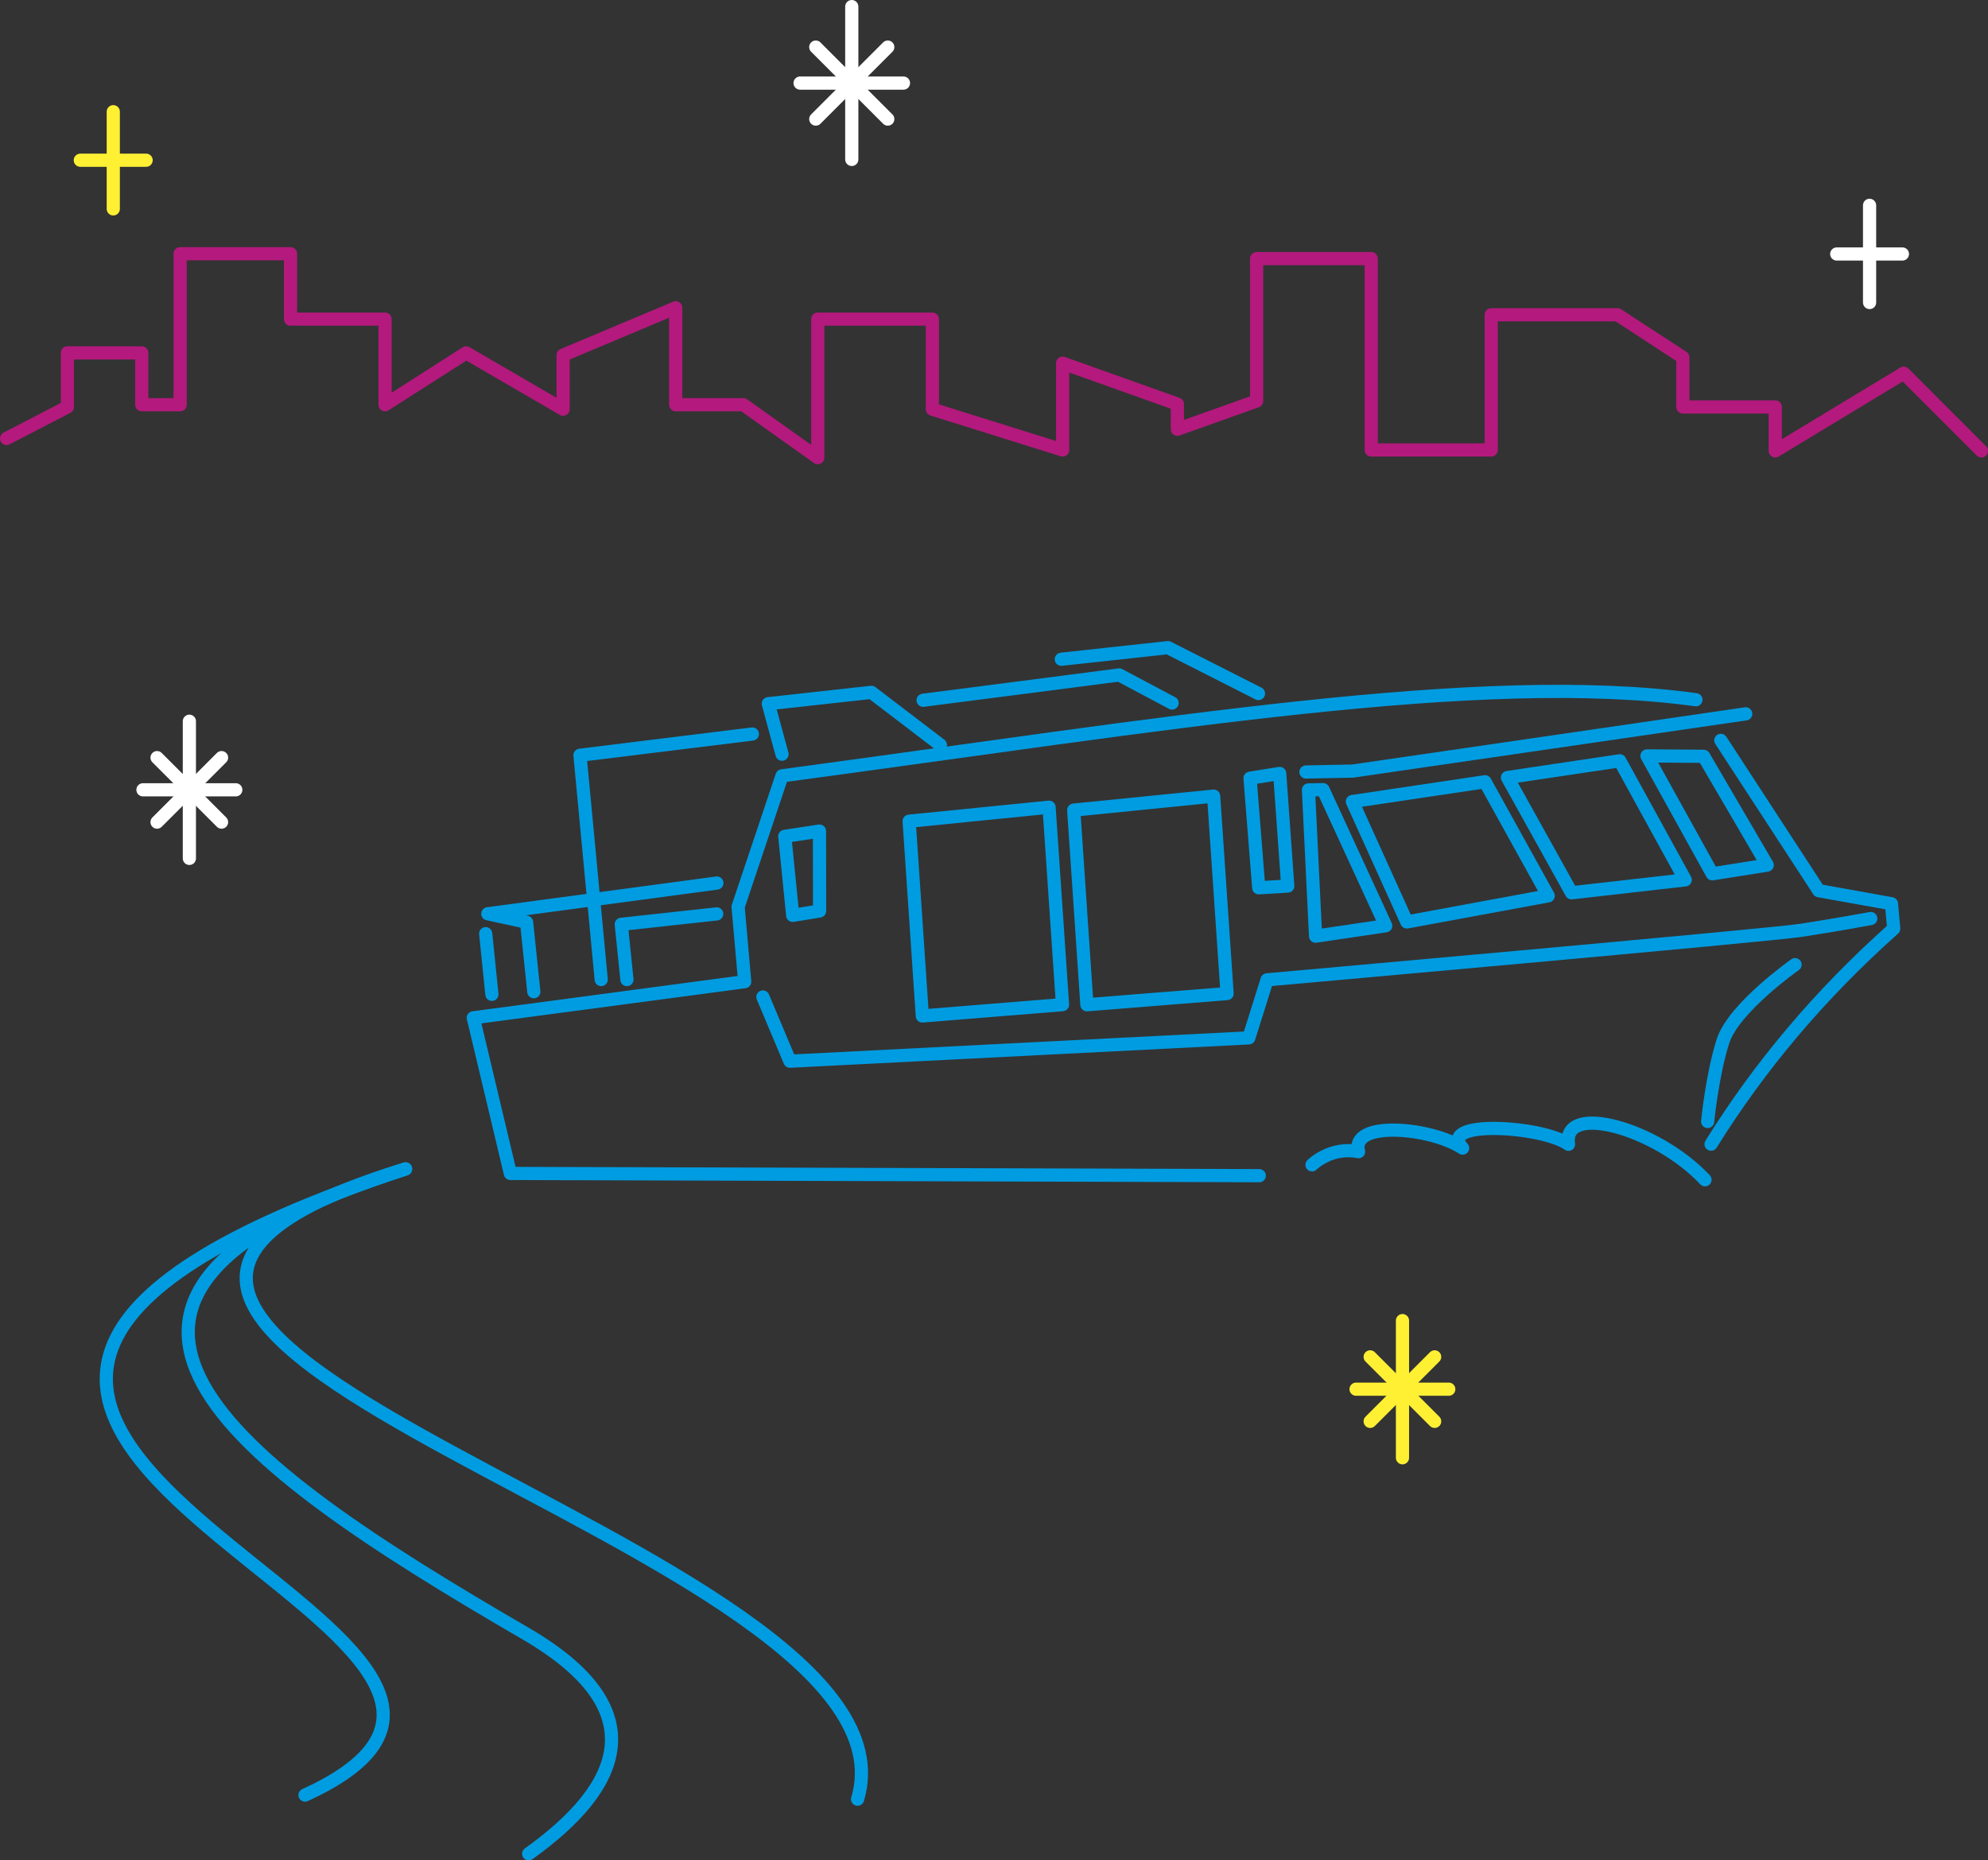 <?xml version="1.0" encoding="UTF-8"?>
<svg xmlns="http://www.w3.org/2000/svg" viewBox="0 0 150.75 141.07">
  <rect x="0" y="0" width="150.75" height="141.07" fill="#333333" stroke="none"/>
  <defs>
    <style>
      .cls-1 {
        stroke: #fff034;
      }

      .cls-1, .cls-2, .cls-3, .cls-4 {
        fill: none;
        stroke-linecap: round;
        stroke-linejoin: round;
      }

      .cls-2 {
        stroke: #b4197d;
      }

      .cls-3 {
        stroke: #fff;
      }

      .cls-4 {
        stroke: #009ce1;
      }

      .a-kirakira{
        animation: star 2s both infinite ease-in-out;
        animation-delay: .15s;
        transform-box: fill-box;
        transform-origin: center;
      }

      .a-kirakira2{
        animation: star 3s both infinite ease-in-out;
        animation-delay: .25s;
        transform-box: fill-box;
        transform-origin: center;
      }

      @keyframes star{
      0% {
          transform: scale(.5);
      }
      48% {
          transform: scale(1);
      }
      50% {
          transform: scale(1);
      }
      52% {
          transform: scale(1);
      }
      100% {
          transform: scale(.5);
      }

      }

      .a-fuwafuwa{
        -webkit-animation: cloud 14s ease-in-out infinite alternate;
        animation: cloud 14s ease-in-out infinite alternate;
      }
      .a-fuwafuwa2{
        -webkit-animation: cloud 20s ease-in-out infinite alternate;
        animation: cloud 20s ease-in-out infinite alternate;
      }

      @keyframes cloud{
        0% {
            transform: translate(0, 0);
        }
        50% {
            transform: translate(-2%, 0);
        }
        100% {
            transform: translate(0, 0);
        }
      }
    </style>
  </defs>
  <g>
    <g>
      <g>
        <g class="a-fuwafuwa">
          <path class="cls-4" d="M129.75,86.76c3.65-5.87,8.22-11.33,13.85-16.34l-.17-1.89-5.51-.99-7.43-11.4"/>
          <path class="cls-4" d="M128.6,53.06c-16.29-2.24-40.38,1.89-69.3,5.77l-3.33,9.93.5,5.68-20.58,2.74,2.81,11.8,56.79.17"/>
          <polyline class="cls-4" points="59.3 57.19 58.26 53.36 66.08 52.5 71.31 56.49"/>
          <path class="cls-4" d="M70,53.1c.22-.02,14.87-1.92,14.87-1.92l4.01,2.13"/>
          <polyline class="cls-4" points="80.48 49.99 88.57 49.11 95.43 52.59"/>
          <polygon class="cls-4" points="79.55 61.21 80.57 76.18 69.94 77.04 68.94 62.27 79.55 61.21"/>
          <polygon class="cls-4" points="92.03 60.37 93.05 75.34 82.42 76.19 81.42 61.43 92.03 60.37"/>
          <path class="cls-4" d="M57.85,75.6l2.05,4.87,34.8-1.77,1.38-4.4s37.92-3.37,40.47-3.75c2.55-.39,5.31-.9,5.31-.9"/>
          <path class="cls-4" d="M136.12,73.15s-4.66,3.27-5.47,5.81c-.81,2.53-1.16,6.08-1.16,6.08"/>
          <polyline class="cls-4" points="99.03 58.54 102.57 58.47 132.38 54.13"/>
          <polygon class="cls-4" points="129.19 57.35 134.01 65.6 129.84 66.26 124.89 57.32 129.19 57.35"/>
          <polygon class="cls-4" points="122.83 57.69 127.79 66.72 119.17 67.7 114.31 58.96 122.83 57.69"/>
          <polygon class="cls-4" points="112.61 59.28 117.4 67.93 106.68 69.91 102.55 60.78 112.61 59.28"/>
          <polygon class="cls-4" points="100.33 59.88 105.08 70.2 99.76 70.99 99.22 59.9 100.33 59.88"/>
          <polygon class="cls-4" points="97.04 58.65 97.65 67.19 95.45 67.32 94.79 59.01 97.04 58.65"/>
          <polygon class="cls-4" points="62.14 63.02 62.15 69.08 60.11 69.41 59.51 63.42 62.14 63.02"/>
          <polyline class="cls-4" points="57.05 55.66 43.98 57.27 45.59 74.28"/>
          <polyline class="cls-4" points="40.48 75.2 39.93 69.93 36.99 69.29 54.36 66.96"/>
          <line class="cls-4" x1="36.83" y1="70.8" x2="37.3" y2="75.4"/>
          <polyline class="cls-4" points="47.54 74.28 47.11 70.09 54.35 69.3"/>
          <path class="cls-4" d="M129.29,89.46c-3.67-3.92-10.84-5.9-10.35-2.69-1.95-1.4-10.03-1.9-8.03.29-2.32-1.56-8.53-2.16-7.89.27-2.11-.42-3.53,1-3.53,1"/>
        </g>
        <g class="a-fuwafuwa">
          <path class="cls-4" d="M30.75,88.64c-42.17,12.84,40.07,28.46,34.28,47.79"/>
          <path class="cls-4" d="M30.75,88.64c-30.5,9.7-13.42,22.16,9.07,35.21,10,5.8,7.3,11.69.27,16.72"/>
          <path class="cls-4" d="M30.75,88.64c-57.58,19.08,15.1,34.06-5.48,46.37-.62.37-1.33.74-2.14,1.11"/>
        </g>
      </g>
      <g class="a-kirakira">
        <line class="cls-3" x1="60.67" y1="6.3" x2="68.51" y2="6.3"/>
        <line class="cls-3" x1="64.59" y1="12.09" x2="64.59" y2=".5"/>
        <line class="cls-3" x1="61.86" y1="9.03" x2="67.32" y2="3.57"/>
        <line class="cls-3" x1="67.32" y1="9.03" x2="61.86" y2="3.57"/>
      </g>
      <g class="a-kirakira2">
        <line class="cls-1" x1="102.83" y1="105.34" x2="109.86" y2="105.34"/>
        <line class="cls-1" x1="106.35" y1="110.54" x2="106.35" y2="100.14"/>
        <line class="cls-1" x1="103.9" y1="107.78" x2="108.79" y2="102.89"/>
        <line class="cls-1" x1="108.79" y1="107.78" x2="103.9" y2="102.89"/>
      </g>
      <g class="a-kirakira">
        <line class="cls-3" x1="10.84" y1="59.89" x2="17.88" y2="59.89"/>
        <line class="cls-3" x1="14.36" y1="65.09" x2="14.36" y2="54.69"/>
        <line class="cls-3" x1="11.91" y1="62.34" x2="16.8" y2="57.45"/>
        <line class="cls-3" x1="16.8" y1="62.34" x2="11.91" y2="57.45"/>
      </g>
      <g class="a-kirakira2">
        <line class="cls-3" x1="139.28" y1="19.26" x2="144.26" y2="19.26"/>
        <line class="cls-3" x1="141.77" y1="22.94" x2="141.77" y2="15.57"/>
      </g>
      <g class="a-kirakira2">
        <line class="cls-1" x1="6.09" y1="12.15" x2="11.08" y2="12.15"/>
        <line class="cls-1" x1="8.59" y1="15.84" x2="8.59" y2="8.47"/>
      </g>
      <polyline class="cls-2" points=".5 33.25 5.11 30.86 5.11 26.76 10.75 26.76 10.75 30.69 13.66 30.69 13.66 19.24 22.03 19.24 22.03 24.2 29.2 24.2 29.2 30.69 35.35 26.76 42.7 31.03 42.7 26.93 51.24 23.34 51.24 30.69 56.37 30.69 62.01 34.7 62.01 24.2 70.7 24.2 70.7 31.03 80.58 34.12 80.58 27.54 89.28 30.64 89.28 32.55 95.29 30.41 95.29 19.61 103.98 19.61 103.98 34.12 113.08 34.12 113.08 23.87 122.66 23.87 127.61 27.1 127.61 30.86 134.62 30.86 134.62 34.19 144.36 28.3 150.25 34.19"/>
    </g>
  </g>
</svg>